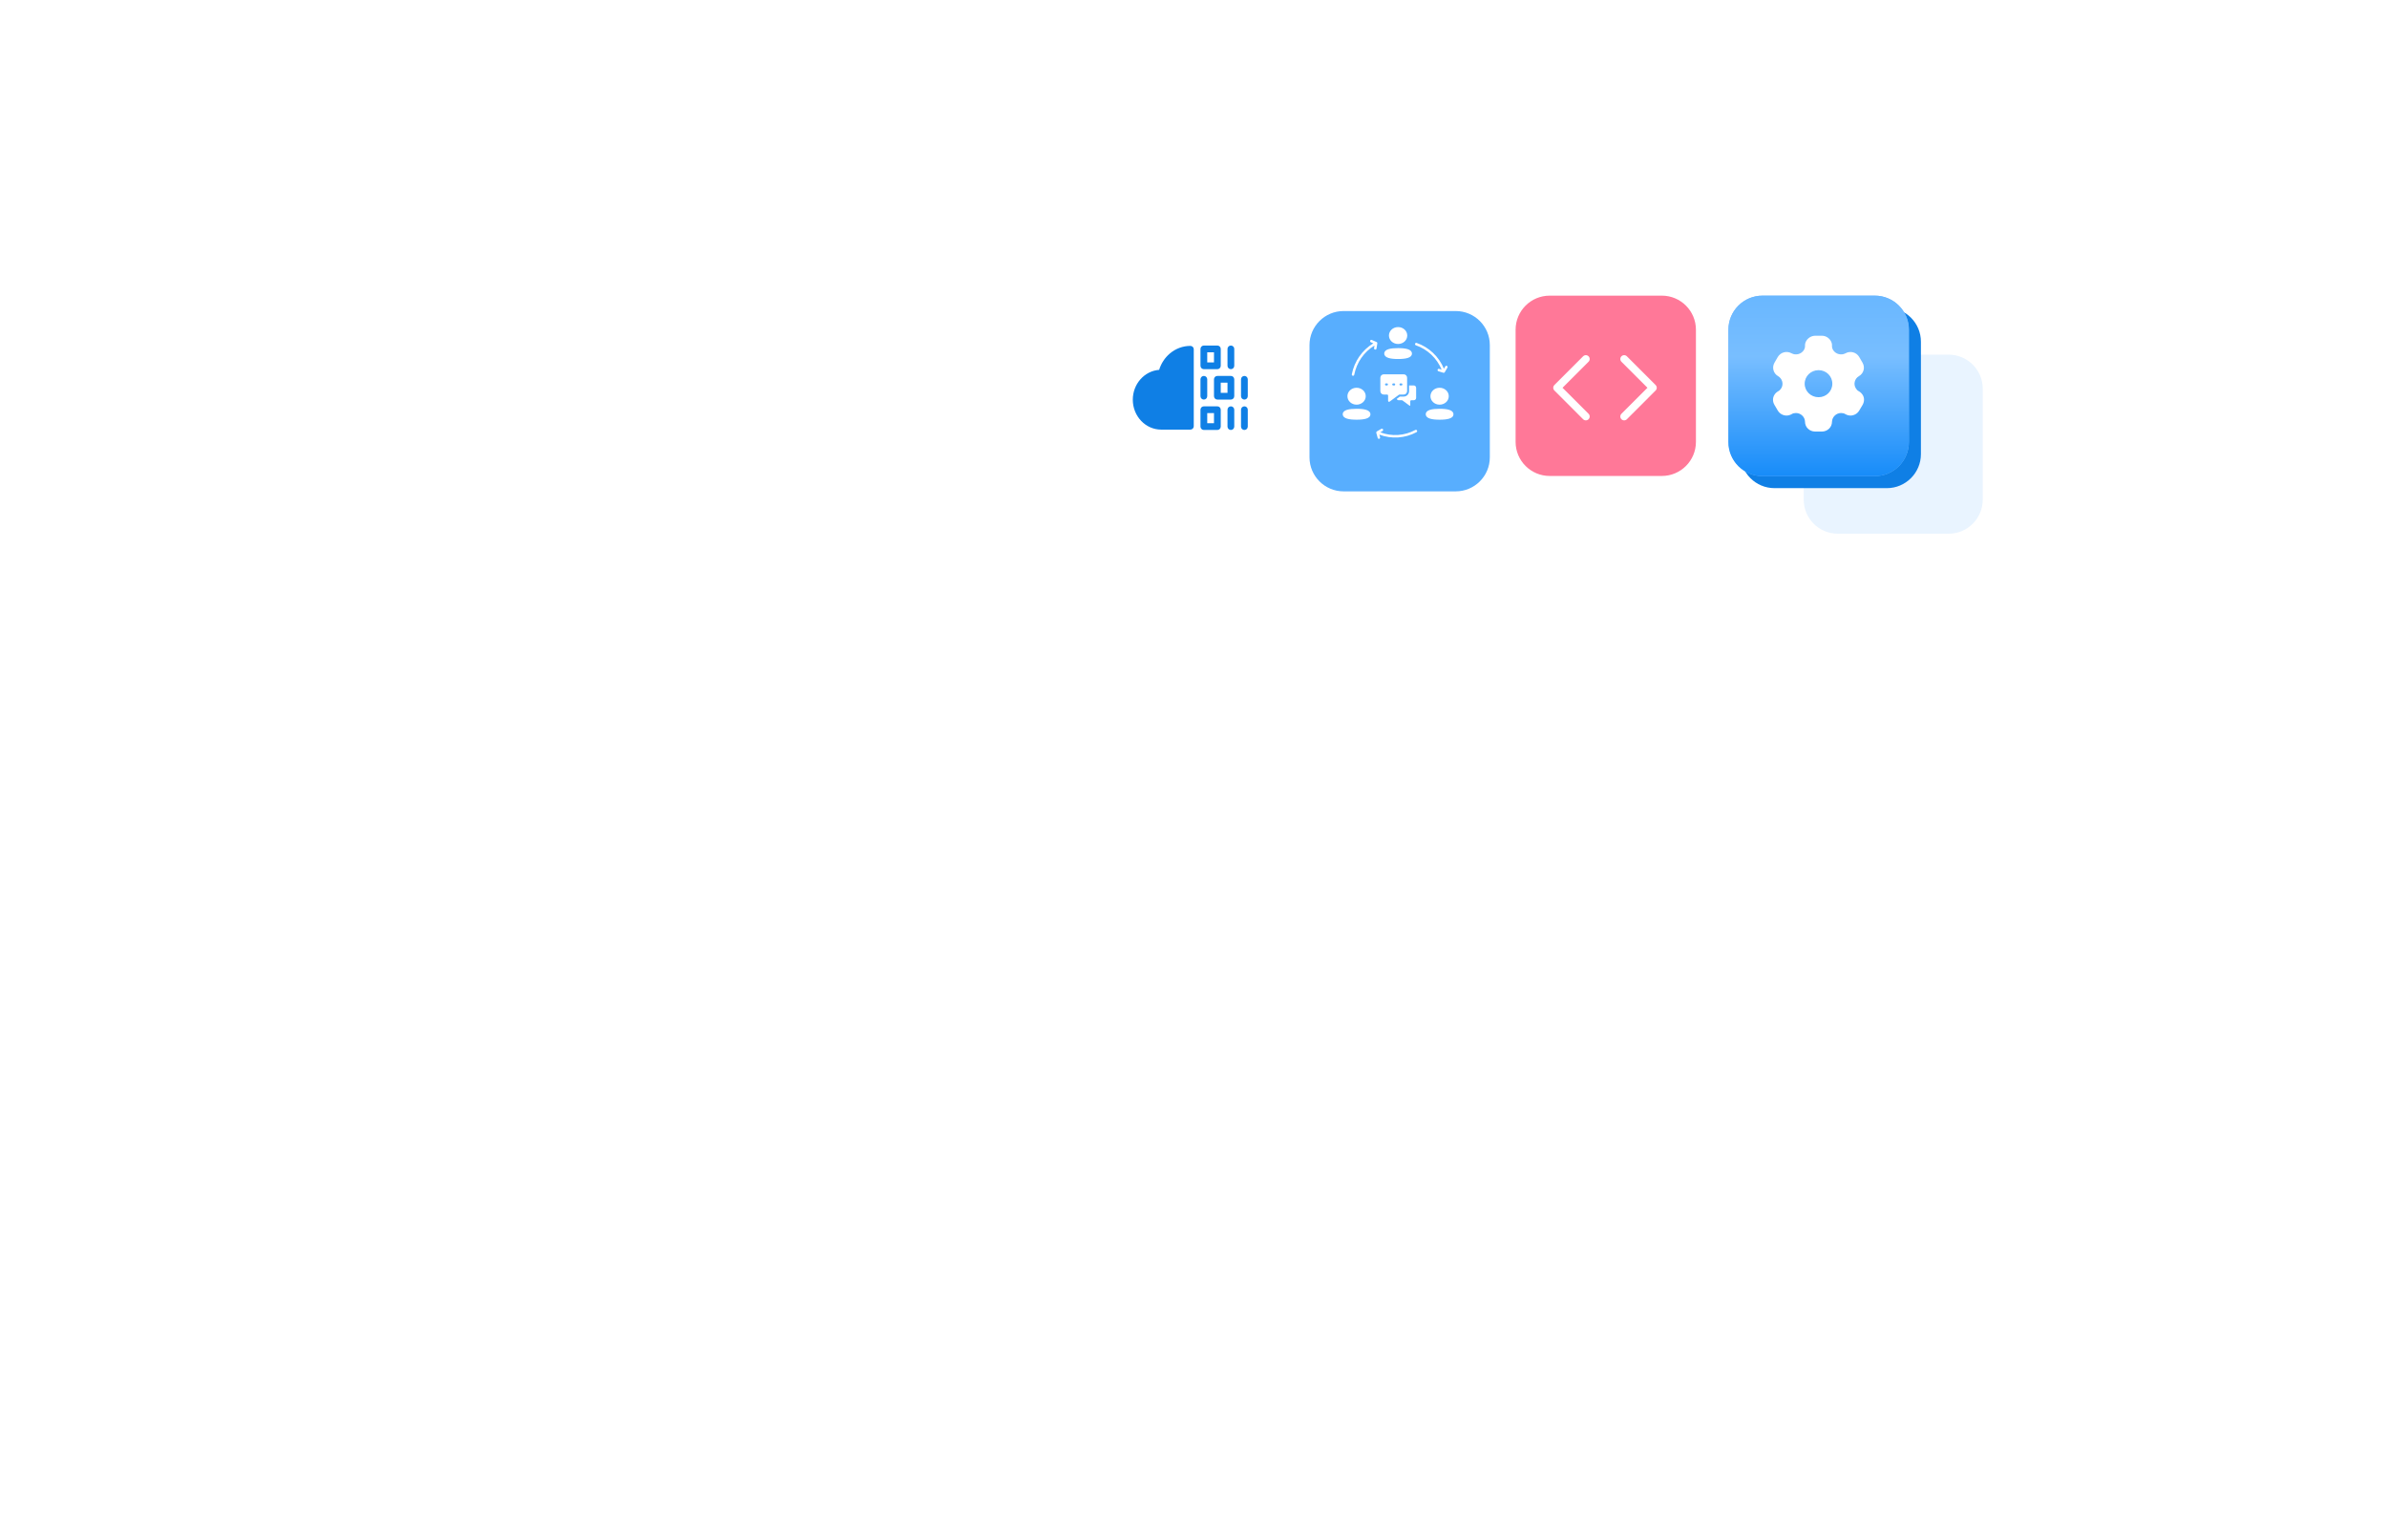 <?xml version="1.0" encoding="UTF-8"?> <svg xmlns="http://www.w3.org/2000/svg" width="620" height="400" viewBox="0 0 620 400" fill="none"><g filter="url(#filter0_b_14297_84374)"><path d="M506.147 92.121C511.036 92.121 515 96.085 515 100.975L515 129.777C515 134.667 511.036 138.631 506.147 138.631L477.344 138.631C472.454 138.631 468.491 134.667 468.491 129.777L468.491 100.975C468.491 96.085 472.454 92.121 477.344 92.121L506.147 92.121Z" fill="#E9F4FF"></path></g><g filter="url(#filter1_b_14297_84374)"><path d="M452.061 88.773C452.061 83.884 456.024 79.92 460.914 79.92H490.086C494.976 79.92 498.94 83.884 498.94 88.773V117.946C498.94 122.835 494.976 126.799 490.086 126.799H460.914C456.024 126.799 452.061 122.835 452.061 117.946V88.773Z" fill="#0F7FE5"></path></g><g filter="url(#filter2_b_14297_84374)"><path d="M448.936 85.648C448.936 80.759 452.899 76.795 457.789 76.795H486.961C491.851 76.795 495.815 80.759 495.815 85.648V114.821C495.815 119.71 491.851 123.674 486.961 123.674H457.789C452.899 123.674 448.936 119.71 448.936 114.821V85.648Z" fill="#78BEFF"></path><path d="M448.936 85.648C448.936 80.759 452.899 76.795 457.789 76.795H486.961C491.851 76.795 495.815 80.759 495.815 85.648V114.821C495.815 119.71 491.851 123.674 486.961 123.674H457.789C452.899 123.674 448.936 119.71 448.936 114.821V85.648Z" fill="url(#paint0_linear_14297_84374)"></path></g><g filter="url(#filter3_b_14297_84374)"><path d="M393.662 85.648C393.662 80.759 397.626 76.795 402.516 76.795H431.648C436.537 76.795 440.501 80.759 440.501 85.648V114.781C440.501 119.67 436.537 123.634 431.648 123.634H402.516C397.626 123.634 393.662 119.67 393.662 114.781V85.648Z" fill="#FF7898"></path></g><path d="M421.859 108.193L429.325 100.725L421.859 93.258" stroke="white" stroke-width="2" stroke-linecap="round" stroke-linejoin="round"></path><path d="M411.905 93.258L404.439 100.725L411.905 108.193" stroke="white" stroke-width="2" stroke-linecap="round" stroke-linejoin="round"></path><path fill-rule="evenodd" clip-rule="evenodd" d="M482.796 101.621C483.241 101.858 483.585 102.231 483.826 102.604C484.297 103.376 484.259 104.321 483.801 105.155L482.911 106.648C482.44 107.444 481.563 107.942 480.66 107.942C480.215 107.942 479.719 107.818 479.312 107.569C478.982 107.357 478.6 107.283 478.193 107.283C476.934 107.283 475.879 108.315 475.841 109.547C475.841 110.978 474.671 112.098 473.209 112.098H471.479C470.004 112.098 468.835 110.978 468.835 109.547C468.809 108.315 467.754 107.283 466.495 107.283C466.075 107.283 465.694 107.357 465.376 107.569C464.969 107.818 464.46 107.942 464.028 107.942C463.113 107.942 462.235 107.444 461.765 106.648L460.887 105.155C460.417 104.346 460.391 103.376 460.862 102.604C461.065 102.231 461.447 101.858 461.879 101.621C462.235 101.447 462.464 101.161 462.68 100.825C463.316 99.755 462.935 98.349 461.854 97.714C460.595 97.005 460.188 95.425 460.913 94.193L461.765 92.725C462.502 91.493 464.079 91.058 465.351 91.779C466.457 92.376 467.894 91.978 468.542 90.921C468.746 90.572 468.86 90.199 468.835 89.826C468.809 89.341 468.949 88.88 469.191 88.507C469.661 87.736 470.513 87.238 471.441 87.213H473.234C474.175 87.213 475.027 87.736 475.498 88.507C475.726 88.88 475.879 89.341 475.841 89.826C475.816 90.199 475.93 90.572 476.133 90.921C476.782 91.978 478.219 92.376 479.338 91.779C480.597 91.058 482.186 91.493 482.911 92.725L483.763 94.193C484.5 95.425 484.093 97.005 482.822 97.714C481.741 98.349 481.36 99.755 482.008 100.825C482.211 101.161 482.44 101.447 482.796 101.621ZM468.746 99.668C468.746 101.621 470.36 103.177 472.357 103.177C474.353 103.177 475.93 101.621 475.93 99.668C475.93 97.714 474.353 96.147 472.357 96.147C470.36 96.147 468.746 97.714 468.746 99.668Z" fill="white"></path><g filter="url(#filter4_d_14297_84374)"><path d="M286.152 85.648C286.152 80.759 290.116 76.795 295.006 76.795H324.138C329.028 76.795 332.991 80.759 332.991 85.648V114.781C332.991 119.67 329.028 123.634 324.138 123.634H295.006C290.116 123.634 286.152 119.67 286.152 114.781V85.648Z" fill="white"></path></g><g filter="url(#filter5_d_14297_84374)"><path d="M340.129 85.648C340.129 80.759 344.093 76.795 348.982 76.795H378.115C383.004 76.795 386.968 80.759 386.968 85.648V114.781C386.968 119.67 383.004 123.634 378.115 123.634H348.982C344.093 123.634 340.129 119.67 340.129 114.781V85.648Z" fill="#58AEFE"></path></g><g clip-path="url(#clip0_14297_84374)"><path d="M309.191 89.846C307.257 89.846 305.362 90.548 303.857 91.822C302.558 92.922 301.586 94.412 301.076 96.071C297.257 96.361 294.234 99.727 294.234 103.823C294.234 108.109 297.543 111.596 301.61 111.596H309.191C309.676 111.596 310.069 111.203 310.069 110.718V90.723C310.069 90.239 309.676 89.846 309.191 89.846Z" fill="#0F7FE5"></path><path d="M319.709 89.754C319.225 89.754 318.832 90.147 318.832 90.631V95.018C318.832 95.503 319.225 95.896 319.709 95.896C320.194 95.896 320.587 95.503 320.587 95.018V90.631C320.587 90.147 320.194 89.754 319.709 89.754Z" fill="#0F7FE5"></path><path d="M323.219 97.65C322.735 97.65 322.342 98.043 322.342 98.528V102.915C322.342 103.399 322.735 103.792 323.219 103.792C323.704 103.792 324.097 103.399 324.097 102.915V98.528C324.097 98.043 323.704 97.65 323.219 97.65Z" fill="#0F7FE5"></path><path d="M312.69 103.792C313.174 103.792 313.567 103.399 313.567 102.915V98.528C313.567 98.043 313.174 97.65 312.69 97.65C312.205 97.65 311.812 98.043 311.812 98.528V102.915C311.812 103.399 312.205 103.792 312.69 103.792Z" fill="#0F7FE5"></path><path d="M319.709 97.65H316.2C315.715 97.65 315.322 98.043 315.322 98.528V102.915C315.322 103.399 315.715 103.792 316.2 103.792H319.709C320.194 103.792 320.587 103.399 320.587 102.915V98.528C320.587 98.043 320.194 97.65 319.709 97.65ZM318.832 102.037H317.077V99.405H318.832V102.037Z" fill="#0F7FE5"></path><path d="M323.219 105.547C322.735 105.547 322.342 105.94 322.342 106.424V110.811C322.342 111.296 322.735 111.689 323.219 111.689C323.704 111.689 324.097 111.296 324.097 110.811V106.424C324.097 105.94 323.704 105.547 323.219 105.547Z" fill="#0F7FE5"></path><path d="M312.69 95.896H316.2C316.684 95.896 317.077 95.503 317.077 95.018V90.631C317.077 90.147 316.684 89.754 316.2 89.754H312.69C312.205 89.754 311.812 90.147 311.812 90.631V95.018C311.812 95.503 312.205 95.896 312.69 95.896ZM313.567 91.509H315.322V94.141H313.567V91.509Z" fill="#0F7FE5"></path><path d="M319.709 105.547C319.225 105.547 318.832 105.94 318.832 106.424V110.811C318.832 111.296 319.225 111.689 319.709 111.689C320.194 111.689 320.587 111.296 320.587 110.811V106.424C320.587 105.94 320.194 105.547 319.709 105.547Z" fill="#0F7FE5"></path><path d="M316.2 105.547H312.69C312.205 105.547 311.812 105.94 311.812 106.424V110.811C311.812 111.296 312.205 111.689 312.69 111.689H316.2C316.684 111.689 317.077 111.296 317.077 110.811V106.424C317.077 105.94 316.684 105.547 316.2 105.547ZM315.322 109.934H313.567V107.302H315.322V109.934Z" fill="#0F7FE5"></path></g><path d="M363.141 90.425C365.091 90.425 366.736 90.717 366.736 91.845C366.736 92.974 365.08 93.256 363.141 93.256C361.192 93.256 359.547 92.963 359.547 91.835C359.547 90.707 361.203 90.425 363.141 90.425ZM363.141 84.961C364.462 84.961 365.52 85.937 365.52 87.155C365.52 88.374 364.462 89.35 363.141 89.35C361.821 89.35 360.763 88.374 360.763 87.155C360.763 85.937 361.821 84.961 363.141 84.961Z" fill="white"></path><path d="M352.358 106.187C354.308 106.187 355.953 106.479 355.953 107.607C355.953 108.736 354.297 109.018 352.358 109.018C350.409 109.018 348.764 108.725 348.764 107.597C348.764 106.469 350.42 106.187 352.358 106.187ZM352.358 100.723C353.679 100.723 354.737 101.699 354.737 102.917C354.737 104.135 353.679 105.112 352.358 105.112C351.038 105.112 349.98 104.135 349.98 102.917C349.98 101.699 351.038 100.723 352.358 100.723Z" fill="white"></path><path d="M373.925 106.187C375.874 106.187 377.519 106.479 377.519 107.607C377.519 108.736 375.863 109.018 373.925 109.018C371.976 109.018 370.33 108.725 370.33 107.597C370.33 106.469 371.986 106.187 373.925 106.187ZM373.925 100.723C375.245 100.723 376.303 101.699 376.303 102.917C376.303 104.135 375.245 105.112 373.925 105.112C372.604 105.112 371.546 104.135 371.546 102.917C371.546 101.699 372.604 100.723 373.925 100.723Z" fill="white"></path><path d="M367.92 112.261C364.942 113.862 361.424 114.089 358.27 112.897L358.461 113.579C358.508 113.752 358.41 113.932 358.24 113.981C358.072 114.03 357.894 113.932 357.845 113.757L357.477 112.437C357.436 112.291 357.498 112.136 357.628 112.062L358.781 111.388C358.935 111.299 359.13 111.352 359.218 111.508C359.306 111.665 359.252 111.863 359.1 111.953L358.514 112.295C361.499 113.424 364.782 113.211 367.621 111.686C367.993 111.486 368.292 112.061 367.92 112.261ZM365.997 101.594C365.997 102.376 365.372 103.014 364.603 103.014H363.597L362.764 103.629C362.89 103.831 363.051 103.965 363.303 103.965H364.127C364.181 103.965 364.234 103.982 364.279 104.015L366.104 105.365C366.188 105.427 366.304 105.367 366.304 105.261V104.228C366.304 104.083 366.42 103.965 366.563 103.965H367.227C367.558 103.965 367.827 103.691 367.827 103.354V100.733C367.827 100.396 367.558 100.122 367.227 100.122H365.997V101.594H365.997ZM367.754 89.691C370.793 90.742 373.202 93.026 374.449 96.01L373.803 95.812C373.4 95.688 373.216 96.312 373.619 96.436L374.891 96.826C375.035 96.871 375.187 96.811 375.263 96.679L375.951 95.5C376.166 95.132 375.616 94.798 375.401 95.167L375.046 95.777C373.724 92.615 371.154 90.182 367.959 89.074C367.561 88.936 367.355 89.552 367.754 89.691ZM351.436 97.616C351.585 97.616 351.719 97.508 351.749 97.353C352.369 94.145 354.272 91.409 357.01 89.755L356.903 90.433C356.875 90.611 356.993 90.778 357.168 90.807C357.342 90.835 357.506 90.714 357.534 90.537L357.745 89.2C357.758 89.124 357.732 89.001 357.717 89.001C357.694 88.937 357.615 88.871 357.554 88.844L356.315 88.305C356.153 88.235 355.965 88.312 355.896 88.477C355.827 88.642 355.902 88.834 356.064 88.904L356.704 89.183C353.811 90.931 351.77 93.861 351.121 97.227C351.082 97.429 351.236 97.616 351.436 97.616ZM360.546 104.118V102.75C360.546 102.605 360.43 102.487 360.287 102.487H359.407C358.924 102.487 358.53 102.086 358.53 101.594V98.124C358.53 97.631 358.924 97.231 359.407 97.231H364.603C365.087 97.231 365.48 97.631 365.48 98.124V101.594C365.48 102.087 365.087 102.487 364.603 102.487H363.512C363.458 102.487 363.405 102.505 363.361 102.538L360.943 104.325C360.776 104.448 360.546 104.328 360.546 104.118ZM363.498 99.859C363.498 100.004 363.614 100.122 363.756 100.122H364.011C364.351 100.122 364.351 99.596 364.011 99.596H363.756C363.614 99.596 363.498 99.714 363.498 99.859ZM361.62 99.859C361.62 100.004 361.736 100.122 361.879 100.122H362.133C362.473 100.122 362.473 99.596 362.133 99.596H361.879C361.736 99.596 361.62 99.713 361.62 99.859ZM360.255 99.596H360C359.66 99.596 359.66 100.122 360 100.122H360.255C360.595 100.122 360.595 99.596 360.255 99.596Z" fill="white"></path><defs><filter id="filter0_b_14297_84374" x="458.49" y="82.121" width="66.51" height="66.51" filterUnits="userSpaceOnUse" color-interpolation-filters="sRGB"><feFlood flood-opacity="0" result="BackgroundImageFix"></feFlood><feGaussianBlur in="BackgroundImageFix" stdDeviation="5"></feGaussianBlur><feComposite in2="SourceAlpha" operator="in" result="effect1_backgroundBlur_14297_84374"></feComposite><feBlend mode="normal" in="SourceGraphic" in2="effect1_backgroundBlur_14297_84374" result="shape"></feBlend></filter><filter id="filter1_b_14297_84374" x="442.061" y="69.92" width="66.879" height="66.879" filterUnits="userSpaceOnUse" color-interpolation-filters="sRGB"><feFlood flood-opacity="0" result="BackgroundImageFix"></feFlood><feGaussianBlur in="BackgroundImageFix" stdDeviation="5"></feGaussianBlur><feComposite in2="SourceAlpha" operator="in" result="effect1_backgroundBlur_14297_84374"></feComposite><feBlend mode="normal" in="SourceGraphic" in2="effect1_backgroundBlur_14297_84374" result="shape"></feBlend></filter><filter id="filter2_b_14297_84374" x="438.936" y="66.795" width="66.879" height="66.879" filterUnits="userSpaceOnUse" color-interpolation-filters="sRGB"><feFlood flood-opacity="0" result="BackgroundImageFix"></feFlood><feGaussianBlur in="BackgroundImageFix" stdDeviation="5"></feGaussianBlur><feComposite in2="SourceAlpha" operator="in" result="effect1_backgroundBlur_14297_84374"></feComposite><feBlend mode="normal" in="SourceGraphic" in2="effect1_backgroundBlur_14297_84374" result="shape"></feBlend></filter><filter id="filter3_b_14297_84374" x="383.662" y="66.795" width="66.84" height="66.84" filterUnits="userSpaceOnUse" color-interpolation-filters="sRGB"><feFlood flood-opacity="0" result="BackgroundImageFix"></feFlood><feGaussianBlur in="BackgroundImageFix" stdDeviation="5"></feGaussianBlur><feComposite in2="SourceAlpha" operator="in" result="effect1_backgroundBlur_14297_84374"></feComposite><feBlend mode="normal" in="SourceGraphic" in2="effect1_backgroundBlur_14297_84374" result="shape"></feBlend></filter><filter id="filter4_d_14297_84374" x="276.152" y="70.795" width="66.84" height="66.84" filterUnits="userSpaceOnUse" color-interpolation-filters="sRGB"><feFlood flood-opacity="0" result="BackgroundImageFix"></feFlood><feColorMatrix in="SourceAlpha" type="matrix" values="0 0 0 0 0 0 0 0 0 0 0 0 0 0 0 0 0 0 127 0" result="hardAlpha"></feColorMatrix><feOffset dy="4"></feOffset><feGaussianBlur stdDeviation="5"></feGaussianBlur><feComposite in2="hardAlpha" operator="out"></feComposite><feColorMatrix type="matrix" values="0 0 0 0 0.125 0 0 0 0 0.118 0 0 0 0 0.514 0 0 0 0.14 0"></feColorMatrix><feBlend mode="normal" in2="BackgroundImageFix" result="effect1_dropShadow_14297_84374"></feBlend><feBlend mode="normal" in="SourceGraphic" in2="effect1_dropShadow_14297_84374" result="shape"></feBlend></filter><filter id="filter5_d_14297_84374" x="330.129" y="70.795" width="66.84" height="66.84" filterUnits="userSpaceOnUse" color-interpolation-filters="sRGB"><feFlood flood-opacity="0" result="BackgroundImageFix"></feFlood><feColorMatrix in="SourceAlpha" type="matrix" values="0 0 0 0 0 0 0 0 0 0 0 0 0 0 0 0 0 0 127 0" result="hardAlpha"></feColorMatrix><feOffset dy="4"></feOffset><feGaussianBlur stdDeviation="5"></feGaussianBlur><feComposite in2="hardAlpha" operator="out"></feComposite><feColorMatrix type="matrix" values="0 0 0 0 0.127 0 0 0 0 0.12 0 0 0 0 0.512 0 0 0 0.15 0"></feColorMatrix><feBlend mode="normal" in2="BackgroundImageFix" result="effect1_dropShadow_14297_84374"></feBlend><feBlend mode="normal" in="SourceGraphic" in2="effect1_dropShadow_14297_84374" result="shape"></feBlend></filter><linearGradient id="paint0_linear_14297_84374" x1="472.375" y1="76.795" x2="472.375" y2="123.674" gradientUnits="userSpaceOnUse"><stop stop-color="#69B7FF"></stop><stop offset="0.339" stop-color="#78BEFF"></stop><stop offset="1" stop-color="#178CF9"></stop></linearGradient><clipPath id="clip0_14297_84374"><rect width="29.862" height="29.862" fill="white" transform="translate(294.234 85.791)"></rect></clipPath></defs></svg> 